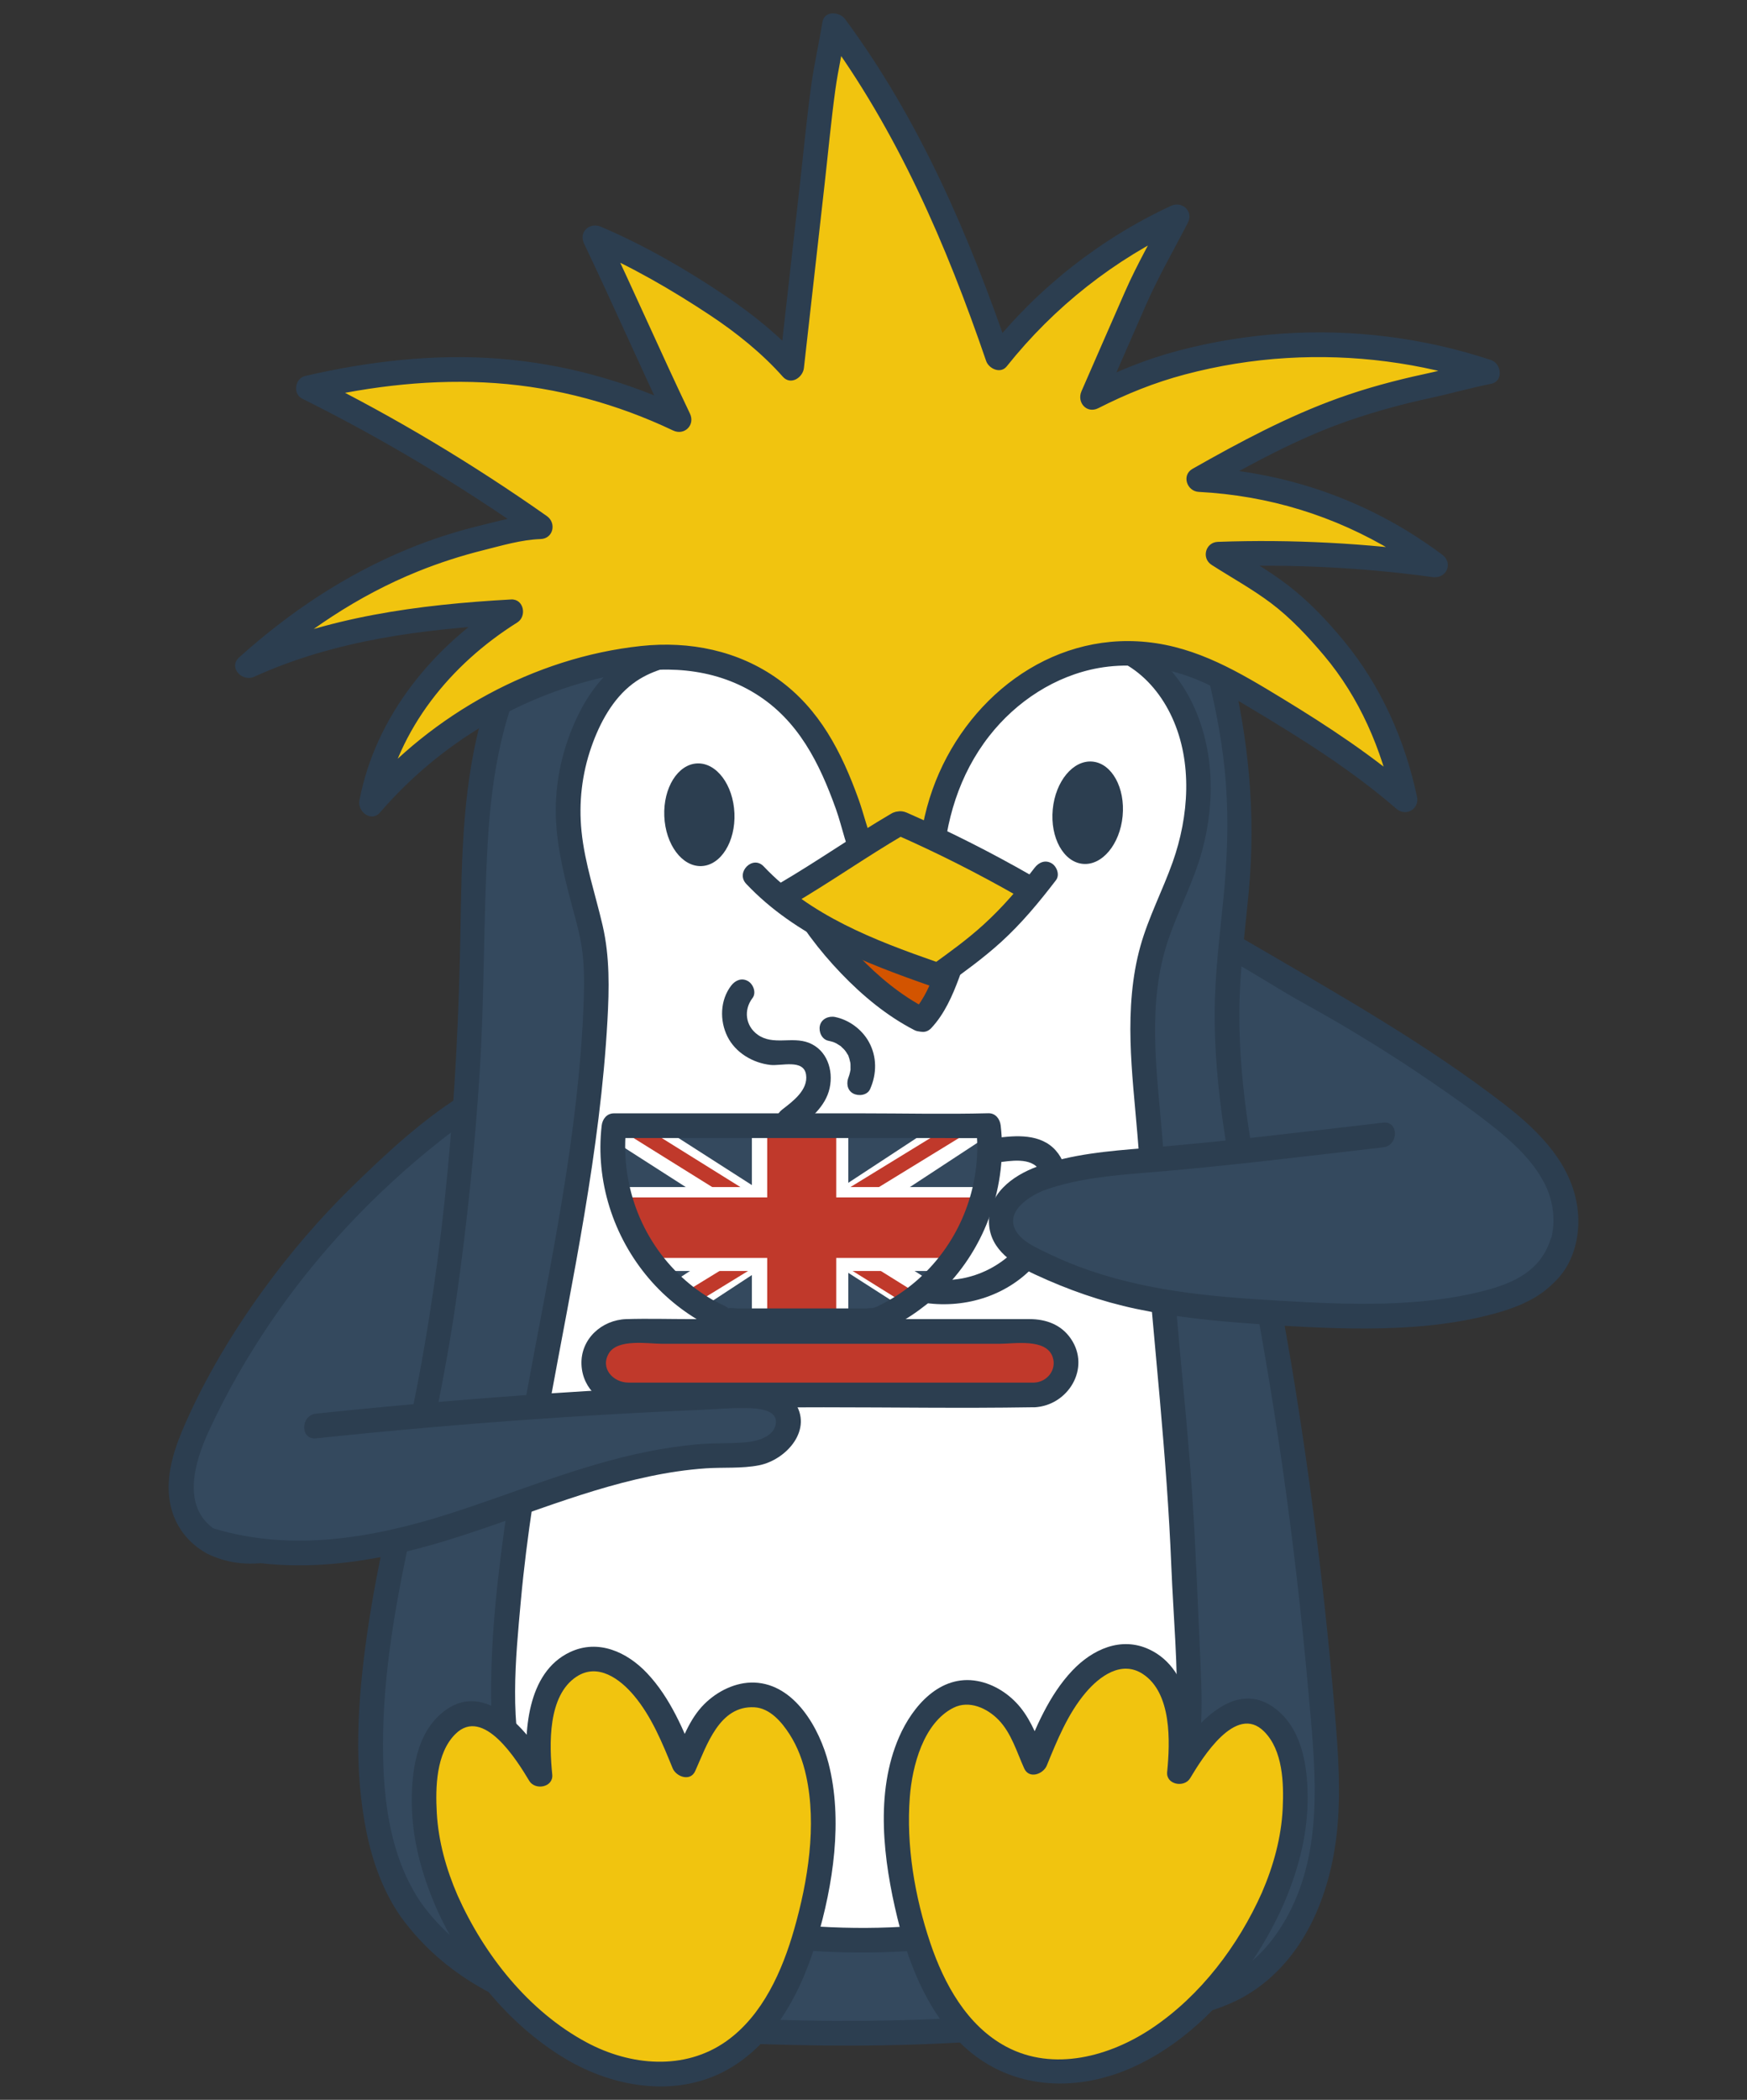 <?xml version="1.0" encoding="UTF-8" standalone="no"?>
<svg
   id="b"
   data-name="Vrstva 2"
   width="212.292"
   height="255.067"
   viewBox="0 0 212.292 255.067"
   version="1.1"
   sodipodi:docname="maskot-ua.svg"
   inkscape:version="1.4 (1:1.4+202410161351+e7c3feb100)"
   xmlns:inkscape="http://www.inkscape.org/namespaces/inkscape"
   xmlns:sodipodi="http://sodipodi.sourceforge.net/DTD/sodipodi-0.dtd"
   xmlns="http://www.w3.org/2000/svg"
   xmlns:svg="http://www.w3.org/2000/svg">
  <rect x="0" y="0" width="212.292" height="255.067" fill="#333333" stroke="none"/>
  <sodipodi:namedview
     id="namedview44"
     pagecolor="#ffffff"
     bordercolor="#000000"
     borderopacity="0.25"
     inkscape:showpageshadow="2"
     inkscape:pageopacity="0.0"
     inkscape:pagecheckerboard="0"
     inkscape:deskcolor="#d1d1d1"
     inkscape:zoom="2.4737857"
     inkscape:cx="103.48512"
     inkscape:cy="127.94156"
     inkscape:window-width="1920"
     inkscape:window-height="1131"
     inkscape:window-x="0"
     inkscape:window-y="0"
     inkscape:window-maximized="1"
     inkscape:current-layer="b" />
  <defs
     id="defs1">
    <clipPath
       id="q">
      <path
         d="m 99.767,137.777 c 0,9.44 -5.71,17.54 -13.86,21.04 h -18.09 c -8.15,-3.5 -13.86,-11.6 -13.86,-21.04 0,-0.9 0.05,-1.79 0.16,-2.66 h 45.1 c 0.13,0 0.26,0 0.39,-0.01 0.11,0.88 0.16,1.77 0.16,2.67 z"
         fill="#34495e"
         id="path1" />
    </clipPath>
  </defs>
  <g
     id="c"
     data-name="aj"
     transform="translate(20.495,1.622)">
    <g
       id="d"
       data-name="kridlo kopie 9">
      <g
         id="g3">
        <path
           d="m 5.404,185.79 c 1.698,0.889 3.742,1.225 5.668,1.045 3.189,-0.298 6.138,-1.769 8.956,-3.291 5.767,-3.115 11.435,-6.619 15.898,-11.42 8.026,-8.634 10.199,-22.559 9.11,-33.969 -0.451,-4.725 -2.879,-8.889 -7.624,-6.077 -4.787,2.837 -9.327,6.965 -13.337,10.808 -8.489,8.134 -15.483,17.834 -20.454,28.492 -1.765,3.784 -3.229,8.423 -0.979,11.941 0.684,1.069 1.648,1.889 2.761,2.472 z"
           fill="#34495e"
           id="path2" />
        <path
           d="m 4.647,187.086 c 5.51,2.718 11.124,0.458 16.139,-2.246 4.871,-2.627 9.647,-5.54 13.769,-9.263 7.635,-6.895 11.113,-16.663 12.014,-26.722 0.222,-2.48 0.282,-4.976 0.184,-7.465 -0.09,-2.296 -0.184,-4.712 -0.958,-6.898 -0.64,-1.806 -1.701,-3.569 -3.511,-4.384 -2.053,-0.925 -4.185,-0.197 -6.007,0.902 -5.124,3.091 -9.616,7.252 -13.881,11.413 -3.993,3.895 -7.634,8.142 -10.911,12.656 -3.682,5.073 -6.966,10.541 -9.496,16.284 -1.214,2.755 -2.259,5.794 -1.928,8.849 0.323,2.98 1.966,5.426 4.585,6.874 1.691,0.934 3.206,-1.655 1.514,-2.59 -4.77,-2.636 -3.102,-8.351 -1.244,-12.361 2.108,-4.552 4.614,-8.926 7.429,-13.076 5.678,-8.372 12.817,-15.942 20.77,-22.195 1.029,-0.809 2.088,-1.58 3.176,-2.307 0.97,-0.647 2.014,-1.447 3.151,-1.761 1.499,-0.414 2.473,0.439 3.13,1.728 0.873,1.713 1.001,3.713 1.115,5.595 0.131,2.155 0.144,4.317 0.037,6.472 -0.421,8.486 -2.712,17.587 -8.493,24.067 -3.699,4.147 -8.361,7.288 -13.153,10.032 -4.584,2.624 -10.549,6.454 -15.918,3.805 -1.725,-0.851 -3.247,1.735 -1.514,2.59 z"
           fill="#2c3e50"
           id="path3" />
      </g>
    </g>
    <g
       id="e"
       data-name="kridlo kopie 9">
      <g
         id="g5">
        <path
           d="m 162.41,155.188 c -1.985,0.215 -4.1,-0.044 -6.086,-0.36 -5.97,-0.95 -11.898,-2.168 -17.759,-3.651 -5.976,-1.512 -12.211,-3.5 -16.296,-8.117 -4.675,-5.283 -5.03,-12.091 -5.526,-18.757 -0.272,-3.649 -4.906,-12.001 0.522,-13.934 5.644,-2.01 16.089,5.663 20.864,8.27 7.634,4.169 14.977,8.87 21.957,14.061 3.458,2.572 6.951,5.417 8.724,9.345 1.773,3.928 1.251,9.224 -2.279,11.696 -1.23,0.862 -2.641,1.286 -4.124,1.446 z"
           fill="#34495e"
           id="path4" />
        <path
           d="m 162.41,153.688 c -3.205,0.288 -6.412,-0.397 -9.553,-0.96 -3.056,-0.547 -6.099,-1.165 -9.126,-1.853 -5.262,-1.196 -10.793,-2.361 -15.541,-5.03 -4.698,-2.641 -7.601,-6.826 -8.803,-12.043 -0.996,-4.324 -0.681,-8.816 -1.916,-13.079 -0.617,-2.13 -2.895,-7.498 0.043,-8.844 1.377,-0.631 3.067,-0.321 4.466,0.052 2.062,0.55 4.005,1.46 5.889,2.448 3.459,1.815 6.698,4.008 10.118,5.892 5.306,2.923 10.469,6.104 15.467,9.528 2.658,1.821 5.321,3.674 7.83,5.697 2.3,1.855 4.5,3.933 5.881,6.582 2.382,4.568 1.004,10.889 -4.755,11.61 -1.89,0.237 -1.914,3.24 0,3 2.802,-0.351 5.342,-1.42 7.033,-3.769 1.429,-1.985 1.995,-4.562 1.833,-6.981 -0.39,-5.821 -4.611,-10.061 -8.984,-13.436 -9.403,-7.257 -19.733,-13.101 -29.967,-19.074 -3.798,-2.216 -8.161,-4.736 -12.673,-4.885 -1.929,-0.064 -3.989,0.501 -5.258,2.032 -1.322,1.594 -1.377,3.733 -1.103,5.689 0.282,2.016 0.927,3.945 1.472,5.9 0.6,2.151 0.619,4.322 0.837,6.543 0.573,5.832 1.938,11.651 6.144,15.991 4.575,4.72 11.183,6.632 17.376,8.165 3.806,0.943 7.64,1.775 11.495,2.494 3.834,0.715 7.879,1.683 11.797,1.332 1.908,-0.171 1.926,-3.173 0,-3 z"
           fill="#2c3e50"
           id="path5" />
      </g>
    </g>
    <g
       id="f"
       data-name="telo kopie 9">
      <g
         id="g"
         data-name="Vrstva 5 kopie 9">
        <g
           id="g7">
          <path
             d="m 29.471,230.406 c 3.726,5.247 9.445,8.838 15.521,10.958 6.076,2.12 12.539,2.875 18.957,3.338 18.488,1.334 37.481,0.671 55.768,-2.154 3.38,-0.522 6.816,-1.131 9.838,-2.733 5.423,-2.874 8.831,-8.662 10.211,-14.643 1.38,-5.98 0.991,-12.213 0.485,-18.329 -1.518,-18.362 -4.017,-36.642 -7.483,-54.737 -2.075,-10.83 -4.507,-21.725 -4.124,-32.745 0.198,-5.699 1.15,-11.348 1.43,-17.044 0.347,-7.073 -0.355,-14.196 -2.067,-21.068 -1.435,-5.759 -2.61,-11.53 -7.242,-15.71 -6.192,-5.587 -14.33,-6.14 -22.652,-6.683 -17.317,-1.13 -37.317,-2.024 -50.338,11.697 -5.29,5.574 -8.142,13.088 -9.465,20.658 -1.323,7.57 -1.239,15.304 -1.405,22.987 -0.344,15.884 -1.778,31.745 -4.283,47.434 -2.343,14.675 -7.038,29.136 -7.934,44.001 -0.475,7.878 0.042,18.098 4.783,24.774 z"
             fill="#34495e"
             id="path6" />
          <path
             d="m 28.175,231.163 c 10.663,14.758 31.305,15.21 47.785,15.621 9.502,0.237 19.019,-0.051 28.487,-0.889 4.765,-0.422 9.517,-0.986 14.248,-1.686 4.263,-0.631 8.68,-1.288 12.43,-3.562 6.818,-4.135 10.015,-12.031 10.833,-19.651 0.497,-4.627 0.191,-9.294 -0.188,-13.918 -0.393,-4.791 -0.854,-9.576 -1.381,-14.354 -1.061,-9.614 -2.386,-19.199 -3.976,-28.74 -1.59,-9.541 -3.745,-19.006 -5.182,-28.579 -0.713,-4.745 -1.168,-9.542 -1.123,-14.344 0.045,-4.802 0.696,-9.577 1.142,-14.358 0.888,-9.515 -0.013,-18.708 -2.317,-27.962 -0.914,-3.673 -1.954,-7.427 -4.04,-10.632 -2.16,-3.318 -5.358,-5.869 -8.962,-7.472 -6.979,-3.106 -14.997,-3.154 -22.5,-3.567 -14.173,-0.779 -29.971,-0.645 -41.893,8.185 -6.477,4.797 -10.786,11.461 -13.144,19.127 -2.701,8.779 -2.783,18.073 -2.939,27.173 -0.33,19.345 -1.892,38.881 -5.793,57.856 -1.887,9.179 -4.243,18.272 -5.564,27.559 -1.135,7.975 -1.681,16.254 -0.006,24.197 0.745,3.535 2.012,7.017 4.085,9.997 1.095,1.574 3.696,0.076 2.59,-1.514 -4.149,-5.965 -4.836,-13.714 -4.707,-20.779 0.16,-8.731 1.849,-17.339 3.702,-25.843 1.943,-8.917 3.9,-17.785 5.188,-26.827 1.313,-9.214 2.273,-18.477 2.856,-27.766 0.579,-9.225 0.438,-18.468 0.965,-27.691 0.471,-8.241 1.872,-16.67 6.132,-23.873 3.694,-6.246 9.62,-10.93 16.347,-13.558 6.479,-2.532 13.459,-3.365 20.371,-3.513 7.111,-0.152 14.29,0.275 21.371,0.916 7.319,0.663 15.359,2.552 19.519,9.233 1.96,3.147 2.842,6.795 3.72,10.355 1.084,4.397 1.923,8.804 2.247,13.327 0.331,4.61 0.152,9.206 -0.297,13.801 -0.449,4.595 -1.046,9.225 -1.074,13.871 -0.056,9.23 1.716,18.354 3.474,27.375 1.777,9.118 3.381,18.265 4.705,27.461 1.324,9.196 2.396,18.492 3.217,27.779 0.742,8.393 1.828,17.57 -1.71,25.512 -1.435,3.22 -3.593,6.243 -6.551,8.225 -3.51,2.352 -7.775,2.975 -11.868,3.59 -9.083,1.365 -18.252,2.162 -27.43,2.473 -9.154,0.31 -18.328,0.129 -27.463,-0.552 -8.44,-0.629 -17.139,-1.858 -24.542,-6.239 -3.162,-1.871 -6.012,-4.292 -8.171,-7.28 -1.12,-1.55 -3.724,-0.055 -2.59,1.514 z"
             fill="#2c3e50"
             id="path7" />
        </g>
      </g>
      <g
         id="h"
         data-name="Vrstva 6 kopie 9">
        <g
           id="g9">
          <path
             d="m 63.738,77.428 c 6.316,-0.558 12.632,1.164 18.969,0.98 5.594,-0.163 11.026,-1.801 16.549,-2.706 6.588,-1.079 15.131,-0.919 20.314,3.949 6.107,5.735 6.746,15.497 4.032,23.423 -1.326,3.873 -3.333,7.516 -4.296,11.495 -1.68,6.945 -0.715,14.089 -0.127,21.104 0.59,7.043 1.089,14.095 1.701,21.138 1.288,14.816 2.119,20.713 2.597,35.584 0.353,11.003 2.749,24.194 -6.389,32.443 -4.611,4.162 -10.678,6.364 -16.759,7.63 -12.417,2.586 -26.239,1.877 -38.476,-1.16 -6.518,-1.617 -12.325,-3.63 -16.312,-9.165 -3.96,-5.497 -4.935,-11.567 -4.841,-18.268 0.255,-18.238 4.435,-36.082 7.62,-53.954 1.572,-8.819 2.928,-17.695 3.448,-26.646 0.249,-4.291 0.474,-8.374 -0.59,-12.539 -1.067,-4.173 -2.393,-8.416 -2.608,-12.743 -0.235,-4.722 0.95,-9.509 3.339,-13.587 2.706,-4.622 6.477,-6.506 11.83,-6.979 z"
             fill="#ffffff"
             id="path8" />
          <path
             d="m 63.738,78.928 c 3.969,-0.315 7.905,0.196 11.847,0.604 3.97,0.41 7.847,0.504 11.808,-0.058 6.861,-0.974 13.506,-3.224 20.515,-2.74 2.995,0.207 6.04,0.907 8.624,2.483 2.418,1.475 4.232,3.757 5.405,6.314 2.51,5.473 2.041,12.02 0.068,17.573 -1.218,3.429 -2.929,6.675 -3.915,10.187 -1.052,3.745 -1.304,7.696 -1.205,11.568 0.097,3.779 0.521,7.54 0.835,11.305 0.342,4.095 0.652,8.193 0.975,12.29 1.054,13.391 2.605,26.748 3.147,40.175 0.246,6.096 0.837,12.25 0.653,18.352 -0.17,5.67 -1.365,11.506 -5.395,15.751 -4.69,4.939 -11.532,7.197 -18.049,8.467 -7.508,1.463 -15.255,1.669 -22.864,0.998 -6.848,-0.604 -13.963,-1.807 -20.404,-4.286 -6.027,-2.32 -10.336,-6.937 -12.262,-13.117 -2.182,-6.999 -1.374,-14.829 -0.72,-22.009 0.718,-7.881 2.004,-15.696 3.426,-23.477 2.848,-15.585 6.214,-31.123 7.094,-46.982 0.214,-3.856 0.291,-7.737 -0.586,-11.525 -0.877,-3.788 -2.163,-7.518 -2.562,-11.419 -0.357,-3.49 0.04,-6.977 1.2,-10.29 1,-2.857 2.568,-5.809 5.031,-7.669 2.113,-1.596 4.738,-2.247 7.332,-2.494 1.905,-0.181 1.924,-3.183 0,-3 -2.917,0.278 -5.848,0.914 -8.332,2.546 -2.556,1.679 -4.384,4.154 -5.702,6.882 -1.615,3.343 -2.535,6.99 -2.651,10.704 -0.125,3.972 0.79,7.89 1.792,11.706 0.493,1.879 1.067,3.751 1.354,5.676 0.298,2.002 0.311,4.047 0.252,6.066 -0.122,4.185 -0.473,8.372 -0.94,12.531 -0.937,8.336 -2.44,16.597 -3.991,24.836 -1.534,8.148 -3.133,16.288 -4.335,24.495 -1.189,8.115 -2.171,16.406 -1.975,24.621 0.165,6.929 1.99,13.96 6.85,19.127 4.474,4.756 10.959,6.644 17.133,8.048 7.641,1.738 15.531,2.563 23.366,2.356 7.505,-0.199 15.332,-1.189 22.335,-4.02 6.167,-2.493 11.699,-6.565 14.36,-12.832 2.402,-5.655 2.429,-11.96 2.147,-17.997 -0.316,-6.757 -0.549,-13.526 -0.987,-20.276 -0.41,-6.329 -1.046,-12.64 -1.621,-18.955 -0.759,-8.339 -1.36,-16.69 -2.053,-25.034 -0.663,-7.996 -1.906,-16.285 0.79,-24.052 1.242,-3.578 3.049,-6.947 4.048,-10.61 0.83,-3.043 1.205,-6.264 0.999,-9.415 -0.399,-6.116 -3.032,-12.262 -8.379,-15.612 -5.347,-3.35 -12.243,-3.476 -18.322,-2.62 -3.988,0.561 -7.89,1.604 -11.862,2.262 -4.077,0.675 -8.094,0.612 -12.193,0.193 -4.021,-0.41 -8.036,-0.949 -12.085,-0.628 -1.912,0.152 -1.928,3.153 0,3 z"
             fill="#2c3e50"
             id="path9" />
        </g>
      </g>
    </g>
    <g
       id="i"
       data-name="vlasy kopie 8">
      <g
         id="g11">
        <path
           d="m 149.686,64.129 c 1.476,0.9 2.911,1.869 4.297,2.903 -8.768,-1.223 -17.644,-1.67 -26.491,-1.334 2.207,1.429 4.124,2.483 5.058,3.113 1.429,0.964 3.592,2.518 4.795,3.758 2.009,2.071 3.411,3.402 5.184,5.702 3.87,5.019 6.433,11.068 7.722,17.29 -6.193,-5.411 -13.303,-9.652 -20.368,-13.861 -4.725,-2.815 -9.742,-4.318 -15.328,-3.876 -6.357,0.504 -12.258,4.139 -16.138,9.201 -3.763,4.909 -5.702,10.871 -5.859,16.984 -0.17,6.604 -6.779,1.536 -8.213,-2.143 C 83.789,100.44 83.45,98.854 82.978,97.518 81.701,93.899 80.399,90.229 78.19,87.091 75.014,82.58 69.991,79.411 64.552,78.486 60.924,77.869 57.192,78.217 53.586,78.953 42.404,81.235 32.039,87.34 24.622,96.013 26.467,86.083 33.193,77.924 41.609,72.696 30.344,73.315 20.135,74.475 9.624,79.295 14.348,75.03 19.791,71.047 25.509,68.293 c 3.499,-1.685 6.389,-2.817 9.774,-3.842 1.606,-0.486 7.852,-2.061 9.913,-2.092 C 36.316,56.099 26.704,50.326 16.969,45.503 32.694,41.809 47.486,42.387 62.05,49.375 58.631,42.236 55.193,34.358 51.775,27.219 c 4.492,1.888 8.629,4.408 12.791,6.906 2.126,1.276 4.162,2.704 6.086,4.268 0.755,0.614 3.943,3.415 5.042,4.686 l 2.408,-21.384 1.222,-10.852 c 0.183,-1.623 0.385,-3.183 0.746,-4.76 0.15,-0.654 0.386,-1.938 0.827,-4.634 9.182,12.359 14.942,25.911 19.883,40.369 5.781,-7.313 13.308,-13.237 21.775,-17.137 -1.953,3.8 -4.021,7.537 -4.947,9.656 l -5.39,12.323 c 2.062,-1.045 3.887,-1.962 4.921,-2.348 1.949,-0.727 3.935,-1.357 5.946,-1.89 4.024,-1.066 8.15,-1.74 12.303,-2.021 8.398,-0.568 16.913,0.474 24.896,3.158 -2.592,0.5 -3.197,0.765 -4.072,0.993 -1.449,0.377 -4.341,0.897 -5.776,1.322 -2.966,0.88 -5.395,1.38 -8.294,2.462 -2.805,1.047 -4.269,1.748 -6.998,2.981 -1.364,0.616 -2.721,1.296 -4.536,2.333 -0.977,0.558 -3.629,1.944 -5.443,2.981 5.313,0.259 11.313,1.382 15.952,3.225 2.97,1.18 5.842,2.61 8.571,4.274 z"
           fill="#f1c40f"
           id="path10" />
        <path
           d="m 148.929,65.425 c 1.474,0.908 2.905,1.874 4.297,2.903 l 1.156,-2.742 c -8.914,-1.229 -17.895,-1.715 -26.889,-1.388 -1.505,0.055 -2.017,1.986 -0.757,2.795 2.411,1.549 4.918,2.917 7.213,4.642 2.39,1.797 4.514,4.076 6.44,6.357 4.333,5.132 7.031,11.436 8.416,17.968 l 2.507,-1.459 c -4.935,-4.283 -10.392,-7.883 -15.965,-11.273 -5.216,-3.172 -10.29,-6.232 -16.495,-6.861 -11.894,-1.205 -22.157,7.034 -26.027,17.91 -1.016,2.854 -1.576,5.876 -1.734,8.899 -0.043,0.814 -0.028,1.655 -0.328,2.385 -0.047,0.115 -0.337,0.2 -0.091,0.145 -0.296,0.067 -0.55,-0.03 -0.865,-0.152 C 85.723,103.963 85.114,99.003 83.83,95.448 81.771,89.746 79.117,84.526 74.092,80.903 69.23,77.398 63.285,76.215 57.384,76.85 44.393,78.249 32.054,85.102 23.561,94.952 l 2.507,1.459 C 27.903,86.873 34.258,79.076 42.365,73.99 43.56,73.241 43.161,71.108 41.608,71.195 30.332,71.823 19.24,73.289 8.866,77.999 l 1.818,2.356 C 16.5,75.131 22.975,70.75 30.243,67.808 c 2.6,-1.052 5.263,-1.912 7.983,-2.592 2.251,-0.563 4.639,-1.281 6.971,-1.358 1.554,-0.051 1.953,-1.954 0.757,-2.795 C 36.98,54.752 27.553,49.089 17.727,44.207 l -0.358,2.742 c 7.328,-1.703 14.839,-2.565 22.361,-2.031 7.483,0.53 14.795,2.534 21.564,5.752 1.382,0.657 2.715,-0.666 2.052,-2.052 C 59.835,41.273 56.582,33.807 53.071,26.462 l -2.052,2.052 c 5.136,2.188 10.106,5.065 14.757,8.146 3.17,2.099 6.326,4.622 8.858,7.48 0.954,1.077 2.429,0.113 2.561,-1.061 0.84,-7.457 1.679,-14.914 2.519,-22.37 0.427,-3.794 0.779,-7.606 1.295,-11.389 0.341,-2.5 0.926,-4.979 1.336,-7.471 l -2.742,0.358 c 8.936,12.084 14.887,25.864 19.732,40.011 0.327,0.954 1.75,1.613 2.507,0.662 5.76,-7.233 13.087,-13.004 21.471,-16.903 l -2.052,-2.052 c -1.692,3.283 -3.56,6.501 -5.047,9.884 -1.771,4.028 -3.527,8.063 -5.29,12.095 -0.592,1.354 0.634,2.771 2.052,2.052 3.416,-1.731 6.796,-3.102 10.509,-4.087 4.046,-1.073 8.192,-1.746 12.371,-1.998 8.145,-0.49 16.287,0.564 24.031,3.134 v -2.893 c -2.461,0.484 -4.872,1.185 -7.326,1.712 -3.478,0.747 -7.014,1.696 -10.362,2.898 -6.215,2.231 -12.059,5.359 -17.789,8.611 -1.348,0.765 -0.679,2.719 0.757,2.795 8.518,0.45 16.466,2.885 23.765,7.295 1.657,1.001 3.166,-1.592 1.514,-2.59 -7.754,-4.685 -16.237,-7.226 -25.28,-7.704 l 0.757,2.795 c 5.63,-3.196 11.38,-6.349 17.519,-8.466 3.219,-1.11 6.587,-2.025 9.915,-2.741 2.454,-0.528 4.865,-1.228 7.326,-1.712 1.546,-0.304 1.301,-2.461 0,-2.893 -8.117,-2.695 -16.762,-3.789 -25.295,-3.212 -4.284,0.29 -8.551,0.977 -12.702,2.075 -3.962,1.048 -7.581,2.543 -11.225,4.389 l 2.052,2.052 c 1.763,-4.031 3.519,-8.067 5.29,-12.095 1.488,-3.383 3.356,-6.601 5.047,-9.884 0.717,-1.392 -0.701,-2.681 -2.052,-2.052 -8.582,3.99 -16.183,9.968 -22.078,17.372 l 2.507,0.662 C 97.302,27.041 91.277,12.975 82.193,0.692 81.524,-0.213 79.684,-0.364 79.451,1.05 c -0.423,2.573 -1.013,5.128 -1.368,7.709 -0.524,3.805 -0.885,7.638 -1.315,11.455 -0.858,7.621 -1.716,15.242 -2.575,22.864 l 2.561,-1.061 c -2.595,-2.93 -5.848,-5.509 -9.078,-7.69 -4.744,-3.203 -9.875,-6.161 -15.144,-8.404 -1.378,-0.587 -2.736,0.622 -2.052,2.052 3.511,7.345 6.764,14.811 10.275,22.156 l 2.052,-2.052 c -7.142,-3.396 -14.754,-5.516 -22.646,-6.13 -7.892,-0.614 -15.876,0.313 -23.591,2.106 -1.214,0.282 -1.512,2.168 -0.358,2.742 9.826,4.883 19.253,10.545 28.227,16.856 l 0.757,-2.795 c -2.509,0.082 -5.062,0.795 -7.486,1.395 -2.956,0.731 -5.847,1.662 -8.663,2.825 -7.616,3.144 -14.365,7.659 -20.484,13.156 -1.356,1.218 0.369,3.014 1.818,2.356 9.862,-4.477 20.519,-5.798 31.228,-6.394 l -0.757,-2.795 c -8.723,5.472 -15.698,13.935 -17.676,24.214 -0.258,1.34 1.445,2.692 2.507,1.459 7.314,-8.483 17.314,-14.433 28.302,-16.674 5.946,-1.213 12.039,-1.025 17.314,2.238 5.212,3.224 7.787,8.434 9.788,14.026 0.814,2.276 1.222,4.852 2.451,6.951 0.916,1.565 2.245,2.946 3.746,3.957 1.314,0.886 3.091,1.558 4.622,0.823 1.681,-0.807 2.062,-2.69 2.151,-4.386 0.309,-5.876 1.991,-11.542 5.66,-16.231 3.284,-4.197 8.027,-7.316 13.306,-8.257 3.146,-0.561 6.457,-0.287 9.521,0.576 3.242,0.912 6.071,2.588 8.937,4.305 6.158,3.689 12.274,7.504 17.709,12.221 1.141,0.99 2.825,0.041 2.507,-1.459 -1.468,-6.923 -4.403,-13.503 -8.924,-18.976 -1.98,-2.397 -4.198,-4.742 -6.659,-6.645 -2.495,-1.928 -5.218,-3.44 -7.865,-5.139 l -0.757,2.795 c 8.714,-0.316 17.452,0.09 26.092,1.281 1.688,0.233 2.576,-1.692 1.156,-2.742 -1.392,-1.029 -2.823,-1.996 -4.297,-2.903 -1.649,-1.015 -3.157,1.579 -1.514,2.59 z"
           fill="#2c3e50"
           id="path11" />
      </g>
    </g>
    <g
       id="j"
       data-name="zobak spodni">
      <path
         d="m 90.067,121.406 c 0.682,0.414 1.467,0.819 2.243,0.633 0.626,-0.15 0.171,-0.848 0.589,-1.339 1.783,-2.093 1.391,-4.722 2.613,-7.185 0.376,-0.758 3.572,-1.032 3.676,-1.872 0.218,-1.755 -0.709,-3.515 -2.069,-4.645 -1.36,-1.13 -3.097,-1.71 -4.833,-2.043 -2.196,-0.422 -4.459,-0.487 -6.677,-0.206 -2.003,0.254 -4.067,0.836 -5.733,2.014 -2.591,1.831 -1.554,2.999 0.059,5.246 2.704,3.767 6.168,6.989 10.133,9.397 z"
         fill="#d35400"
         id="path12" />
      <g
         id="g14">
        <path
           d="m 74.806,107.241 c 1.845,3.423 4.225,6.581 6.916,9.384 2.584,2.693 5.541,5.15 8.869,6.867 1.713,0.884 3.232,-1.704 1.514,-2.59 -3.12,-1.61 -5.839,-3.874 -8.262,-6.398 -2.524,-2.63 -4.716,-5.567 -6.447,-8.777 -0.917,-1.7 -3.508,-0.187 -2.59,1.514 z"
           fill="#2c3e50"
           id="path13" />
        <path
           d="m 92.674,123.258 c 1.607,-1.721 2.571,-3.929 3.38,-6.111 0.996,-2.686 1.718,-5.468 2.428,-8.24 0.479,-1.871 -2.413,-2.669 -2.893,-0.798 -0.673,2.628 -1.36,5.262 -2.275,7.818 -0.657,1.836 -1.529,3.889 -2.762,5.209 -1.317,1.41 0.8,3.536 2.121,2.121 v 0 z"
           fill="#2c3e50"
           id="path14" />
      </g>
    </g>
    <g
       id="k"
       data-name="zobak horni kopie 6">
      <path
         d="m 87.993,99.604 c 0.954,-0.416 1.916,-0.56 2.819,-0.122 4.526,2.194 9.04,4.593 13.716,6.349 -0.128,0.667 -0.502,1.203 -0.907,1.732 -2.255,2.94 -5.803,5.39 -8.058,8.33 -0.259,0.337 -1.136,0.844 -1.501,1.06 -0.654,0.386 0.423,0.611 -0.321,0.458 -6.774,-1.394 -12.49,-5.771 -17.944,-10.023 2.627,-1.646 5.254,-3.292 7.881,-4.938 1.224,-0.767 2.759,-2.167 4.316,-2.845 z"
         fill="#f1c40f"
         id="path15" />
      <g
         id="g19">
        <path
           d="m 70.184,105.742 c 6.008,6.357 14.292,9.571 22.377,12.394 1.826,0.638 2.612,-2.26 0.798,-2.893 -7.601,-2.653 -15.403,-5.645 -21.053,-11.622 -1.329,-1.406 -3.448,0.718 -2.121,2.121 v 0 z"
           fill="#2c3e50"
           id="path16" />
        <path
           d="m 94.282,118.172 c 2.351,-1.702 4.716,-3.404 6.867,-5.359 2.491,-2.263 4.636,-4.853 6.678,-7.519 0.493,-0.644 0.1,-1.679 -0.538,-2.052 -0.773,-0.452 -1.558,-0.107 -2.052,0.538 -1.885,2.461 -3.912,4.825 -6.209,6.912 -2.025,1.84 -4.03,3.275 -6.26,4.89 -0.655,0.474 -0.975,1.305 -0.538,2.052 0.378,0.647 1.393,1.016 2.052,0.538 z"
           fill="#2c3e50"
           id="path17" />
        <path
           d="m 75.818,108.227 c 4.587,-2.686 8.938,-5.752 13.525,-8.438 1.665,-0.975 0.157,-3.569 -1.514,-2.59 -4.587,2.686 -8.938,5.752 -13.525,8.438 -1.665,0.975 -0.157,3.569 1.514,2.59 z"
           fill="#2c3e50"
           id="path18" />
        <path
           d="m 88.18,99.682 c 5.162,2.261 10.214,4.816 15.105,7.614 1.678,0.96 3.191,-1.631 1.514,-2.59 -4.891,-2.798 -9.943,-5.354 -15.105,-7.614 -0.741,-0.325 -1.61,-0.218 -2.052,0.538 -0.372,0.636 -0.208,1.726 0.538,2.052 z"
           fill="#2c3e50"
           id="path19" />
      </g>
    </g>
    <g
       id="l"
       data-name="oci kopie 7">
      <ellipse
         cx="64.491"
         cy="97.347"
         rx="4.265"
         ry="6.24"
         transform="rotate(-2.393,64.5,97.363)"
         fill="#2c3e50"
         id="ellipse19" />
      <ellipse
         cx="111.679"
         cy="97.103"
         rx="6.24"
         ry="4.265"
         transform="rotate(-84.545,111.678,97.103)"
         fill="#2c3e50"
         id="ellipse20" />
    </g>
    <g
       id="m"
       data-name="noha kopie 12">
      <g
         id="g21">
        <path
           d="m 134.137,229.05 c 2.214,-5.018 3.515,-10.907 2.309,-16.789 -0.262,-1.279 -0.659,-2.582 -1.424,-3.626 -4.634,-6.329 -10.017,1.338 -12.186,4.987 0.47,-4.529 0.122,-12.084 -4.976,-13.806 -3.124,-1.055 -6.028,1.172 -7.988,3.731 -2.081,2.717 -3.331,5.768 -4.609,8.893 -0.895,-1.93 -1.54,-4.063 -2.952,-5.762 -1.68,-2.021 -4.502,-3.334 -6.983,-2.465 -1.127,0.395 -2.072,1.192 -2.865,2.084 -3.925,4.414 -4.357,10.909 -3.781,16.788 1.132,11.55 6.151,27.949 20.905,26.897 10.885,-0.776 20.42,-11.571 24.551,-20.932 z"
           fill="#f1c40f"
           id="path20" />
        <path
           d="m 135.432,229.807 c 1.717,-3.951 2.887,-8.125 2.969,-12.458 0.074,-3.894 -0.486,-8.583 -3.678,-11.23 -5.341,-4.428 -10.686,2.574 -13.184,6.745 l 2.795,0.757 c 0.498,-5.018 0.111,-12.418 -5.181,-14.89 -3.421,-1.598 -6.899,-0.003 -9.333,2.564 -2.862,3.019 -4.455,6.956 -6.005,10.746 l 2.742,-0.358 c -0.922,-2.034 -1.634,-4.147 -3.059,-5.904 -1.3,-1.604 -3.186,-2.836 -5.233,-3.209 -4.519,-0.822 -7.86,3.041 -9.501,6.801 -2.955,6.768 -1.908,15.002 -0.209,21.986 1.454,5.975 4.036,12.348 8.929,16.336 5.682,4.631 13.22,4.723 19.725,1.775 8.188,-3.712 14.615,-11.586 18.223,-19.661 0.781,-1.748 -1.803,-3.276 -2.59,-1.514 -2.872,6.428 -7.433,12.474 -13.315,16.429 -5.123,3.445 -11.989,5.34 -17.749,2.268 -4.779,-2.549 -7.561,-7.653 -9.231,-12.614 -1.881,-5.587 -2.943,-11.837 -2.481,-17.731 0.291,-3.719 1.633,-8.968 5.294,-10.818 1.924,-0.972 4.132,0.054 5.511,1.491 1.541,1.606 2.196,3.894 3.096,5.879 0.599,1.32 2.314,0.687 2.742,-0.358 1.255,-3.067 2.551,-6.277 4.712,-8.838 1.695,-2.009 4.365,-3.978 6.957,-2.282 3.533,2.31 3.32,8.25 2.957,11.903 -0.153,1.547 2.082,1.949 2.795,0.757 1.489,-2.487 5.557,-9.07 8.969,-5.692 2.308,2.285 2.42,6.312 2.278,9.35 -0.165,3.533 -1.131,7.022 -2.536,10.257 -0.762,1.753 1.822,3.282 2.59,1.514 z"
           fill="#2c3e50"
           id="path21" />
      </g>
      <g
         id="g23">
        <path
           d="m 33.812,229.371 c -2.214,-5.018 -3.515,-10.907 -2.309,-16.789 0.262,-1.279 0.659,-2.582 1.424,-3.626 4.634,-6.329 10.017,1.338 12.186,4.987 -0.47,-4.529 -0.122,-12.084 4.976,-13.806 3.124,-1.055 6.028,1.172 7.988,3.731 2.081,2.717 3.331,5.768 4.609,8.893 0.895,-1.93 1.54,-4.063 2.952,-5.762 1.68,-2.021 4.502,-3.334 6.983,-2.465 1.127,0.395 2.072,1.192 2.865,2.084 3.925,4.414 4.357,10.909 3.781,16.788 -1.132,11.55 -6.151,27.949 -20.905,26.897 -10.885,-0.776 -20.42,-11.571 -24.551,-20.932 z"
           fill="#f1c40f"
           id="path22" />
        <path
           d="m 35.107,228.614 c -1.374,-3.163 -2.333,-6.574 -2.525,-10.028 -0.172,-3.093 -0.088,-7.246 2.267,-9.578 3.412,-3.377 7.479,3.202 8.969,5.692 0.713,1.192 2.949,0.791 2.795,-0.757 -0.362,-3.652 -0.575,-9.593 2.957,-11.903 2.592,-1.694 5.265,0.272 6.957,2.282 2.159,2.563 3.457,5.769 4.712,8.838 0.425,1.039 2.146,1.673 2.742,0.358 1.396,-3.079 2.922,-7.987 7.195,-7.754 1.894,0.104 3.323,1.793 4.276,3.279 0.995,1.551 1.624,3.268 2.016,5.063 1.31,6.001 0.213,12.776 -1.455,18.62 -1.438,5.038 -3.824,10.454 -8.229,13.587 -5.09,3.622 -11.694,3.002 -16.998,0.158 -7.055,-3.784 -12.454,-10.636 -15.68,-17.858 -0.786,-1.759 -3.372,-0.235 -2.59,1.514 3.267,7.312 8.727,14.148 15.64,18.3 6.101,3.665 14.049,4.898 20.353,0.999 5.413,-3.348 8.462,-9.425 10.232,-15.338 2.012,-6.723 3.214,-14.648 1.443,-21.526 -1.083,-4.206 -4.097,-9.614 -9.007,-9.799 -2.26,-0.085 -4.517,1.047 -6.089,2.617 -1.845,1.842 -2.645,4.305 -3.697,6.623 l 2.742,0.358 c -1.552,-3.793 -3.145,-7.722 -6.005,-10.746 -2.43,-2.569 -5.915,-4.161 -9.333,-2.564 -5.293,2.473 -5.679,9.872 -5.181,14.89 l 2.795,-0.757 c -2.496,-4.17 -7.842,-11.174 -13.184,-6.745 -3.139,2.603 -3.718,7.166 -3.68,11 0.043,4.411 1.225,8.666 2.972,12.687 0.767,1.766 3.353,0.24 2.59,-1.514 z"
           fill="#2c3e50"
           id="path23" />
      </g>
    </g>
    <g
       id="n"
       data-name="ruka">
      <g
         id="g25">
        <path
           d="m 17.9,171.598 c 17.177,-1.816 34.416,-3.035 51.678,-3.656 2.114,-0.076 4.743,0.171 5.539,2.13 0.678,1.669 -0.585,3.604 -2.22,4.362 -1.635,0.758 -3.512,0.682 -5.314,0.708 -10.771,0.156 -20.972,4.468 -31.173,7.928 -10.201,3.46 -20.952,5.608 -31.249,2.444"
           fill="#34495e"
           id="path24" />
        <path
           d="m 17.9,173.098 c 8.916,-0.94 17.848,-1.724 26.792,-2.345 4.431,-0.308 8.864,-0.576 13.3,-0.804 2.218,-0.114 4.436,-0.219 6.655,-0.313 2.067,-0.088 4.175,-0.296 6.242,-0.189 1.038,0.054 2.985,0.283 2.906,1.705 -0.098,1.752 -2.321,2.317 -3.699,2.429 -1.981,0.161 -3.971,0.066 -5.955,0.25 -2.034,0.189 -4.06,0.496 -6.062,0.901 -8.285,1.675 -16.075,5.008 -24.099,7.562 -9.184,2.923 -18.995,4.598 -28.419,1.776 -1.853,-0.555 -2.645,2.339 -0.798,2.893 8.974,2.688 18.412,1.587 27.285,-0.95 8.869,-2.536 17.321,-6.396 26.379,-8.295 2.263,-0.474 4.549,-0.822 6.857,-0.979 2.139,-0.145 4.331,0.046 6.444,-0.367 3.354,-0.656 6.678,-4.401 4.276,-7.746 -2.201,-3.065 -7.182,-2.163 -10.371,-2.031 -4.931,0.203 -9.86,0.455 -14.785,0.756 -11.001,0.673 -21.986,1.592 -32.947,2.747 -1.9,0.2 -1.921,3.202 0,3 v 0 z"
           fill="#2c3e50"
           id="path25" />
      </g>
    </g>
    <g
       id="o"
       data-name="talir">
      <g
         id="g26">
        <rect
           x="51.66"
           y="160.112"
           width="57.386"
           height="7.712"
           rx="3.856"
           ry="3.856"
           fill="#c0392b"
           id="rect25" />
        <path
           d="M 105.19,166.324 H 58.681 c -0.942,0 -1.884,0.006 -2.826,0 -1.831,-0.012 -3.444,-1.717 -2.372,-3.541 1.072,-1.824 4.772,-1.171 6.532,-1.171 h 40.9 c 1.87,0 5.715,-0.695 6.505,1.598 0.531,1.543 -0.661,3.043 -2.23,3.114 -1.923,0.087 -1.933,3.088 0,3 4.102,-0.186 6.894,-4.752 4.443,-8.333 -1.175,-1.717 -3.024,-2.379 -5.02,-2.379 H 63.511 c -2.626,0 -5.267,-0.08 -7.892,0 -2.984,0.091 -5.586,2.414 -5.453,5.531 0.128,3.004 2.598,5.138 5.528,5.181 7.966,0.118 15.943,0 23.91,0 8.37,0 16.752,0.136 25.121,0 0.154,-0.003 0.309,0 0.463,0 1.93,0 1.934,-3 0,-3 z"
           fill="#2c3e50"
           id="path26" />
      </g>
    </g>
    <g
       id="p"
       data-name="hrnak">
      <g
         id="g39">
        <path
           d="m 99.767,137.777 c 0,9.44 -5.71,17.54 -13.86,21.04 h -18.09 c -8.15,-3.5 -13.86,-11.6 -13.86,-21.04 0,-0.9 0.05,-1.79 0.16,-2.66 h 45.1 c 0.13,0 0.26,0 0.39,-0.01 0.11,0.88 0.16,1.77 0.16,2.67 z"
           fill="#34495e"
           id="path27" />
        <g
           clip-path="url(#q)"
           id="g38">
          <rect
             x="70.871"
             y="133.785"
             width="11.717"
             height="29.292"
             fill="#ffffff"
             id="rect27" />
          <rect
             x="98.428"
             y="108.825"
             width="4.537"
             height="48.134"
             transform="rotate(56.744,100.696,132.893)"
             fill="#ffffff"
             id="rect28" />
          <rect
             x="49.03"
             y="139.315"
             width="4.537"
             height="48.134"
             transform="rotate(56.744,51.298,163.383)"
             fill="#ffffff"
             id="rect29" />
          <rect
             x="59.016"
             y="114.816"
             width="4.537"
             height="48.134"
             transform="rotate(122.655,61.285,138.884)"
             fill="#ffffff"
             id="rect30" />
          <rect
             x="98.658"
             y="106.718"
             width="1.812"
             height="53.345"
             transform="rotate(58.494,99.564,133.39)"
             fill="#c0392b"
             id="rect31" />
          <rect
             x="52.457"
             y="135.478"
             width="1.812"
             height="53.345"
             transform="rotate(58.494,53.362,162.149)"
             fill="#c0392b"
             id="rect32" />
          <rect
             x="89.108"
             y="131.859"
             width="4.537"
             height="48.134"
             transform="rotate(122.655,91.375,155.927)"
             fill="#ffffff"
             id="rect33" />
          <rect
             x="98.75"
             y="135.329"
             width="1.812"
             height="53.345"
             transform="rotate(121.928,99.656,162.003)"
             fill="#c0392b"
             id="rect34" />
          <rect
             x="52.365"
             y="106.867"
             width="1.812"
             height="53.345"
             transform="rotate(121.928,53.27,133.54)"
             fill="#c0392b"
             id="rect35" />
          <rect
             x="71.631"
             y="123.604"
             width="10.197"
             height="48.134"
             transform="rotate(90,76.73,147.672)"
             fill="#ffffff"
             id="rect36" />
          <rect
             x="72.735"
             y="132.853"
             width="8.388"
             height="27.828"
             fill="#c0392b"
             id="rect37" />
          <rect
             x="73.253"
             y="120.832"
             width="7.353"
             height="53.345"
             transform="rotate(90,76.93,147.505)"
             fill="#c0392b"
             id="rect38" />
        </g>
      </g>
      <path
         d="m 98.267,137.777 c -0.048,6.01 -2.528,11.718 -6.961,15.794 -1.027,0.944 -2.14,1.775 -3.333,2.498 -0.603,0.365 -1.223,0.703 -1.857,1.011 -0.28,0.136 -1.149,0.307 -0.214,0.237 -0.027,0.002 -0.082,0.009 -0.106,0 -0.273,-0.102 -0.785,0 -1.072,0 h -15.59 c -0.324,0 -0.899,-0.115 -1.206,0 -0.214,0.08 0.682,0.377 0,-0.085 -0.569,-0.385 -1.276,-0.633 -1.874,-0.983 -1.305,-0.764 -2.522,-1.654 -3.635,-2.678 -5.118,-4.706 -7.591,-11.563 -6.801,-18.454 l -1.5,1.5 h 39.618 c 1.956,0 3.917,0.04 5.872,-0.01 l -1.5,-1.5 c 0.101,0.889 0.152,1.775 0.16,2.67 0.018,1.929 3.018,1.934 3,0 -0.008,-0.895 -0.059,-1.781 -0.16,-2.67 -0.09,-0.79 -0.615,-1.523 -1.5,-1.5 -5.145,0.132 -10.308,0.01 -15.455,0.01 H 54.118 c -0.879,0 -1.407,0.692 -1.5,1.5 -0.767,6.689 1.385,13.451 5.74,18.561 2.044,2.399 4.607,4.414 7.42,5.835 0.735,0.371 1.457,0.775 2.286,0.804 0.502,0.018 1.008,0 1.51,0 h 12.152 c 1.319,0 2.65,0.053 3.968,0 0.868,-0.035 1.647,-0.491 2.411,-0.884 1.419,-0.731 2.741,-1.616 3.992,-2.606 5.796,-4.589 9.112,-11.688 9.171,-19.05 0.016,-1.931 -2.984,-1.933 -3,0 z"
         fill="#2c3e50"
         id="path39" />
      <path
         d="m 101.283,139.515 c 1.749,-0.239 4.305,-0.475 4.805,1.714 0.489,2.142 -0.388,4.732 -1.432,6.581 -2.344,4.153 -7.136,6.61 -11.894,5.949 -0.801,-0.111 -1.611,0.195 -1.845,1.048 -0.193,0.701 0.24,1.733 1.048,1.845 4.988,0.694 10.174,-0.962 13.511,-4.834 1.596,-1.852 2.775,-4.073 3.329,-6.46 0.554,-2.387 0.73,-5.275 -1.006,-7.229 -1.839,-2.069 -4.835,-1.845 -7.312,-1.507 -0.803,0.11 -1.242,1.139 -1.048,1.845 0.238,0.866 1.039,1.158 1.845,1.048 v 0 z"
         fill="#2c3e50"
         id="path40" />
      <path
         d="m 76.082,135.739 c 1.762,-1.353 3.745,-2.896 4.242,-5.197 0.474,-2.192 -0.336,-4.644 -2.549,-5.501 -2.034,-0.788 -4.331,0.363 -6.203,-0.979 -1.492,-1.069 -1.723,-3.018 -0.624,-4.448 0.494,-0.643 0.099,-1.68 -0.538,-2.052 -0.774,-0.452 -1.557,-0.106 -2.052,0.538 -1.349,1.754 -1.424,4.24 -0.458,6.185 0.979,1.971 3.076,3.205 5.215,3.45 1.33,0.152 4.043,-0.742 4.339,1.173 0.287,1.855 -1.602,3.253 -2.886,4.239 -0.641,0.493 -0.984,1.291 -0.538,2.052 0.369,0.631 1.406,1.035 2.052,0.538 v 0 z"
         fill="#2c3e50"
         id="path41" />
      <path
         d="m 80.182,124.804 c 0.161,0.033 0.32,0.072 0.477,0.12 0.063,0.019 0.125,0.04 0.187,0.063 0.049,0.018 0.323,0.119 0.095,0.034 -0.23,-0.086 0.061,0.035 0.089,0.049 0.059,0.03 0.116,0.061 0.174,0.093 0.129,0.072 0.254,0.151 0.376,0.235 0.239,0.165 0.037,-0.036 -0.027,-0.029 0.041,-0.004 0.16,0.134 0.188,0.159 0.11,0.098 0.217,0.201 0.318,0.309 0.056,0.06 0.11,0.121 0.163,0.184 0.029,0.034 0.179,0.209 0.036,0.041 -0.153,-0.179 0.025,0.044 0.054,0.089 0.045,0.068 0.088,0.138 0.13,0.209 0.065,0.111 0.203,0.287 0.213,0.412 -0.007,-0.082 -0.092,-0.246 -0.028,-0.057 0.029,0.086 0.06,0.171 0.086,0.257 0.047,0.157 0.081,0.315 0.117,0.474 0.079,0.345 -0.013,-0.227 0.003,-0.023 0.007,0.09 0.018,0.18 0.023,0.271 0.009,0.163 0.009,0.326 0.002,0.489 -0.003,0.056 0.017,0.224 -0.02,0.271 0.036,-0.045 0.052,-0.298 0.009,-0.076 -0.035,0.178 -0.072,0.354 -0.123,0.528 -0.02,0.069 -0.043,0.138 -0.066,0.207 -0.024,0.068 -0.172,0.405 -0.011,0.044 -0.319,0.715 -0.231,1.646 0.538,2.052 0.654,0.345 1.711,0.227 2.052,-0.538 0.825,-1.85 0.843,-3.941 -0.155,-5.739 -0.842,-1.516 -2.401,-2.67 -4.1,-3.019 -0.766,-0.158 -1.657,0.222 -1.845,1.048 -0.171,0.749 0.226,1.676 1.048,1.845 v 0 z"
         fill="#2c3e50"
         id="path42" />
    </g>
    <g
       id="r"
       data-name="ruka">
      <g
         id="g44">
        <path
           d="m 147.585,136.248 -20.717,2.387 c -6.511,0.75 -12.869,0.654 -19.296,2.385 -2.651,0.714 -5.642,2.014 -6.266,4.688 -0.914,3.915 3.202,5.475 6.054,6.791 3.382,1.559 6.968,2.654 10.607,3.424 5.663,1.199 11.459,1.628 17.238,1.969 8.186,0.484 16.508,0.787 24.48,-1.132 2.104,-0.507 4.198,-1.178 6.02,-2.345 1.822,-1.167 3.032,-2.993 3.653,-5.066"
           fill="#34495e"
           id="path43" />
        <path
           d="m 147.585,134.748 c -9.656,1.113 -19.299,2.315 -28.988,3.093 -4.339,0.349 -8.917,0.726 -13.034,2.237 -3.067,1.126 -6.117,3.385 -5.871,7.026 0.214,3.163 3.032,4.898 5.63,6.104 3.943,1.832 7.988,3.258 12.247,4.16 4.614,0.978 9.324,1.46 14.024,1.792 4.669,0.33 9.356,0.614 14.039,0.594 5.194,-0.022 10.476,-0.444 15.503,-1.818 2.203,-0.602 4.457,-1.449 6.25,-2.9 1.685,-1.364 2.77,-3.245 3.421,-5.289 0.587,-1.844 -2.308,-2.633 -2.893,-0.798 -1.196,3.756 -4.4,5.274 -7.995,6.206 -3.97,1.029 -8.063,1.45 -12.155,1.565 -4.188,0.118 -8.377,-0.082 -12.557,-0.329 -4.278,-0.253 -8.567,-0.539 -12.807,-1.187 -4.032,-0.616 -8.029,-1.54 -11.849,-2.986 -1.531,-0.58 -3.044,-1.251 -4.511,-1.981 -1.015,-0.505 -2.157,-1.081 -2.857,-2.006 -1.921,-2.536 1.464,-4.675 3.502,-5.375 3.809,-1.308 7.925,-1.695 11.914,-2.016 9.689,-0.778 19.332,-1.981 28.988,-3.093 1.896,-0.218 1.918,-3.221 0,-3 v 0 z"
           fill="#2c3e50"
           id="path44" />
      </g>
    </g>
  </g>
</svg>
